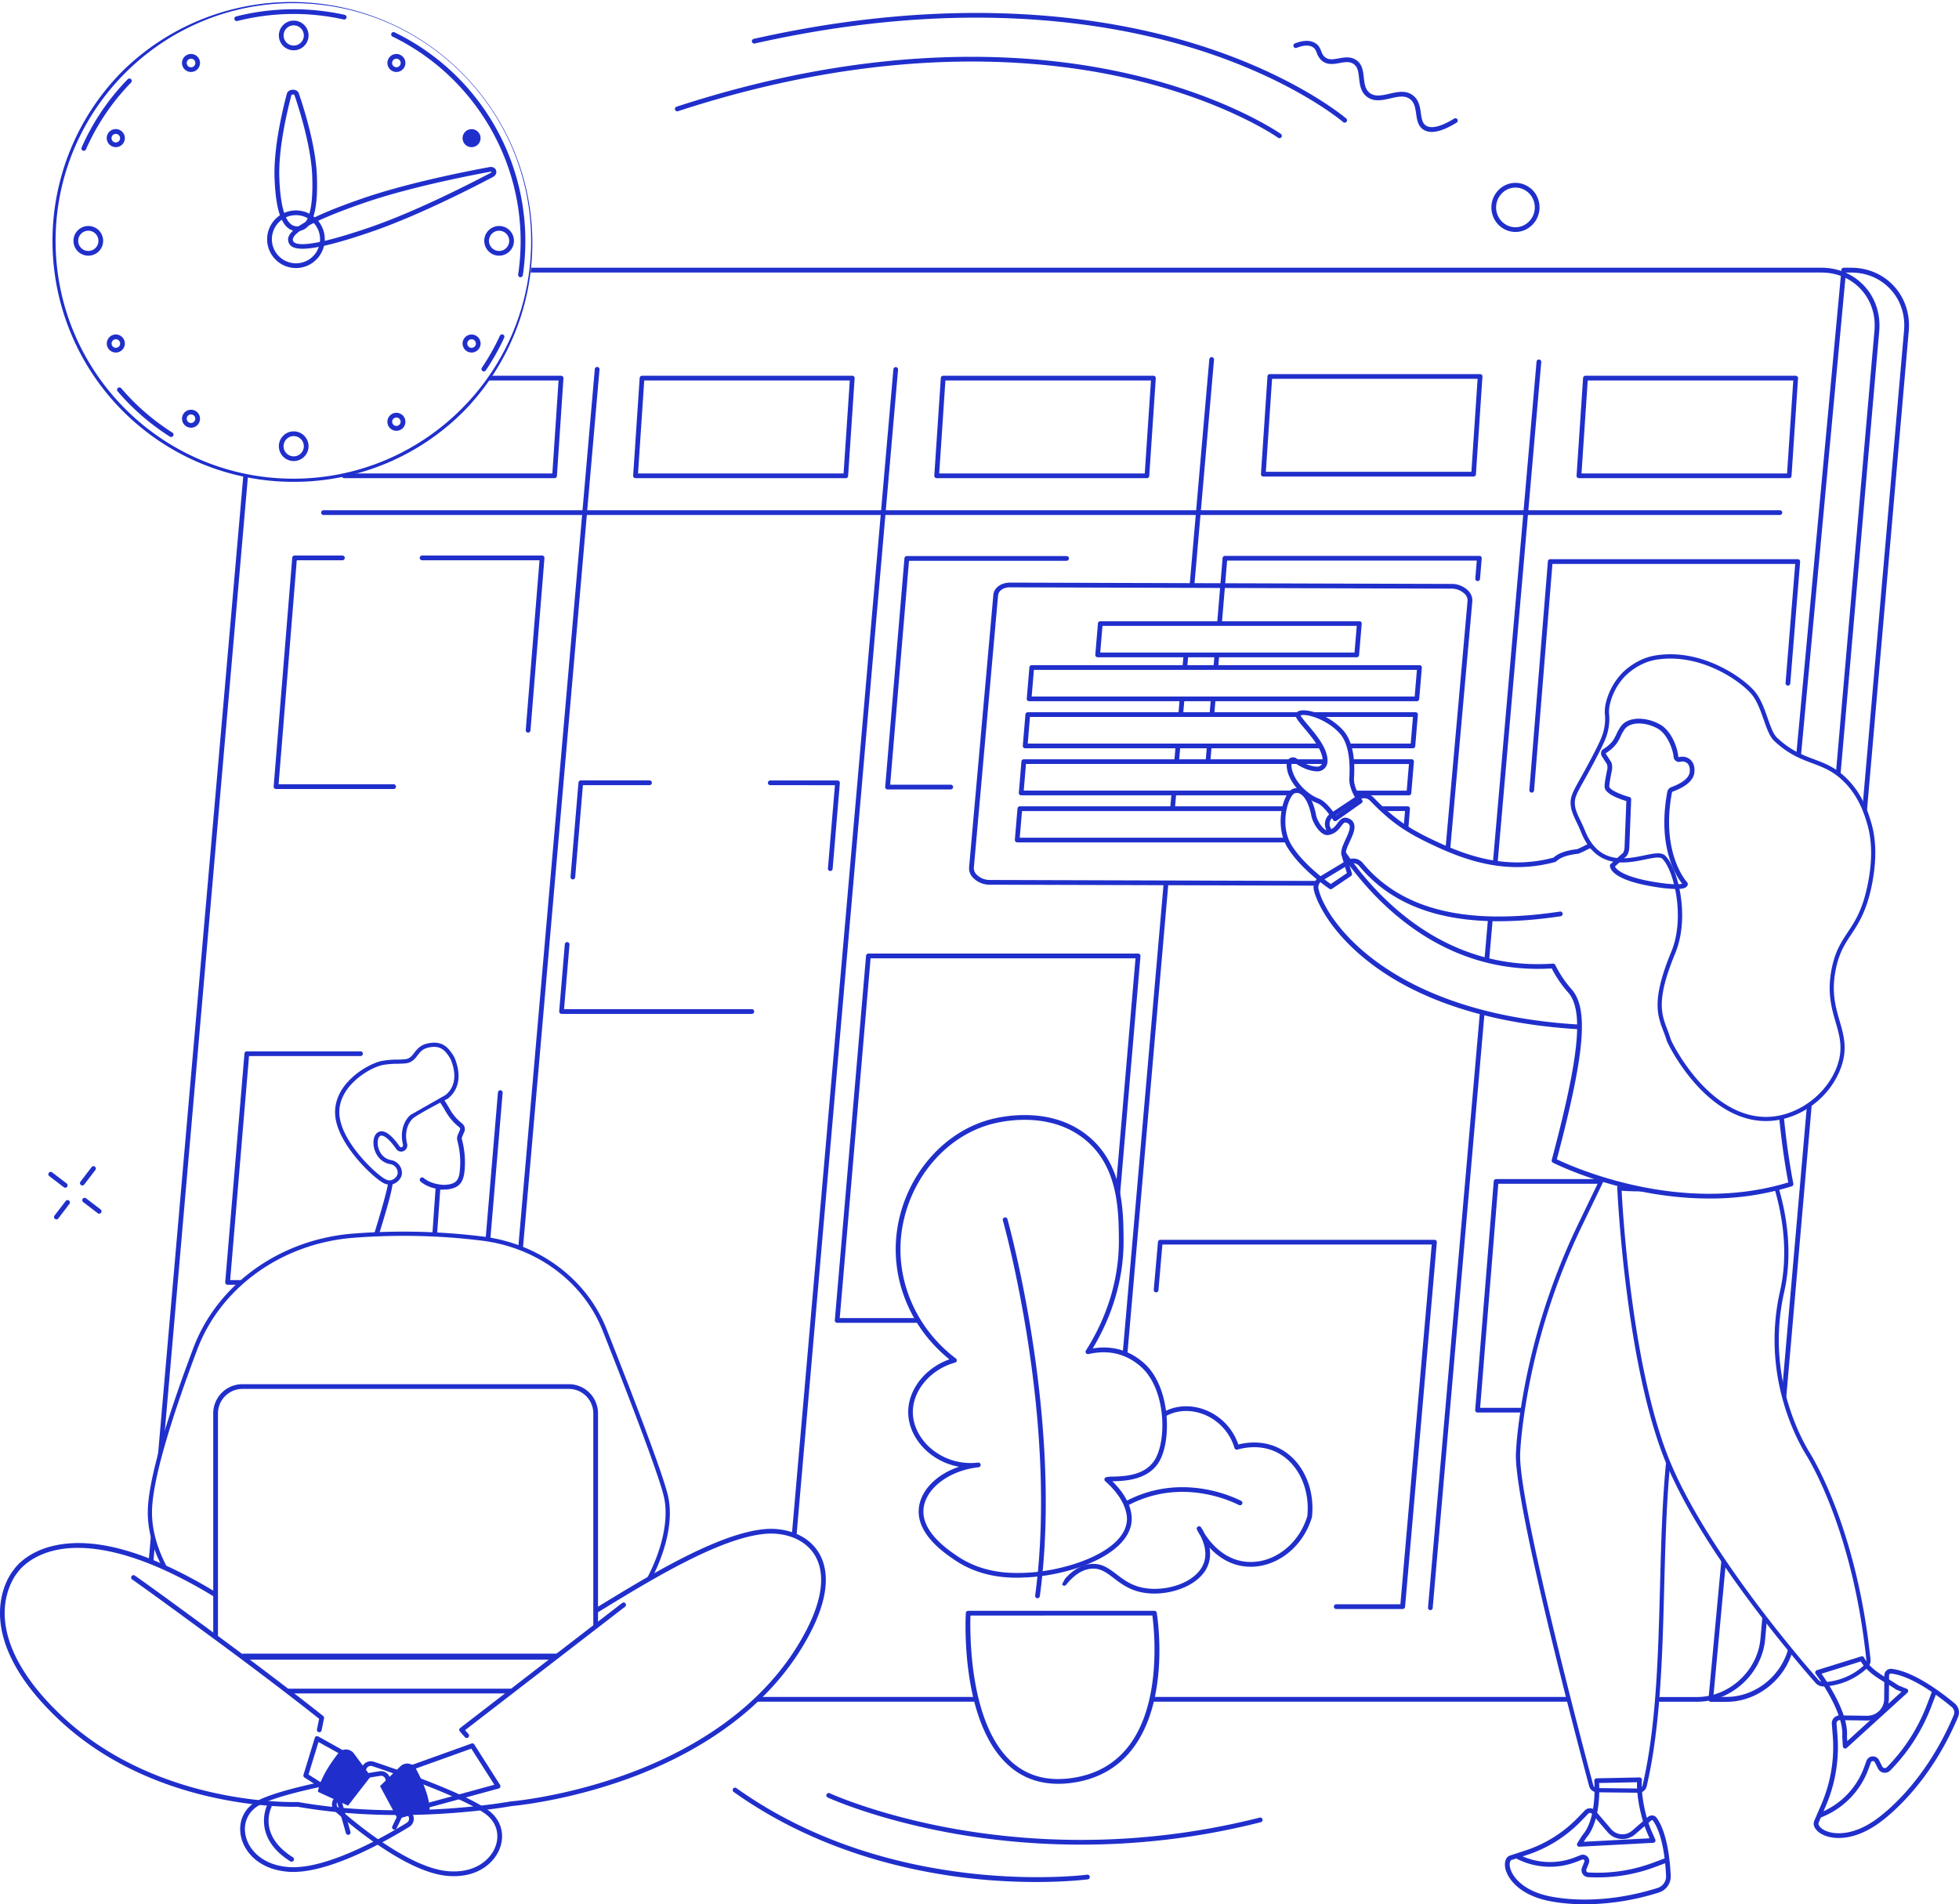 <svg xmlns="http://www.w3.org/2000/svg" viewBox="0 0 1858.45 1806.67"><defs><style>.cls-1{fill:#202fcb;}</style></defs><g id="Layer_2" data-name="Layer 2"><g id="Layer_1-2" data-name="Layer 1"><path class="cls-1" d="M1025.52,1750.08a691.62,691.62,0,0,1-121.82-10.73c-72.82-13.08-117.92-33.7-118.36-33.91a2.24,2.24,0,1,1,1.88-4.06c.44.2,45.13,20.62,117.43,33.59A690.91,690.91,0,0,0,1195,1724.45a2.24,2.24,0,0,1,1.11,4.35A690.61,690.61,0,0,1,1025.52,1750.08Z"></path><path class="cls-1" d="M982.84,1785.54a566.61,566.61,0,0,1-62.1-3.44c-59.33-6.59-146.48-26.17-224.72-82a2.24,2.24,0,1,1,2.6-3.65c148.21,105.79,330.87,82.39,332.7,82.14a2.24,2.24,0,0,1,.61,4.44C1031.63,1783.06,1012.88,1785.54,982.84,1785.54Z"></path><path class="cls-1" d="M1213.79,131.1a2.26,2.26,0,0,1-1.3-.42c-.5-.36-51.93-36.41-147.38-57.41C977,53.9,832.28,43.76,643.22,105.49a2.24,2.24,0,0,1-1.39-4.26C832,39.14,977.64,49.4,1066.34,69c96.25,21.21,148.24,57.7,148.75,58.07a2.24,2.24,0,0,1-1.3,4.07Z"></path><path class="cls-1" d="M1275.65,116.35a2.2,2.2,0,0,1-1.46-.55c-.46-.39-47-40.06-138.6-68.9C1051,20.27,909.48-2.32,715.89,41.29a2.25,2.25,0,0,1-1-4.38c194.73-43.86,337.13-21,422.3,5.8,92.44,29.14,139.46,69.3,139.92,69.7a2.24,2.24,0,0,1-1.47,3.94Z"></path><path class="cls-1" d="M1358.33,125.17a14.46,14.46,0,0,1-7.87-2.12c-5.34-3.37-6.2-9.33-7-15.09-.78-5.43-1.52-10.56-5.69-13.83-5-3.92-11.64-2.4-18.66-.8-7.71,1.75-15.69,3.57-22.39-1.55-5.93-4.54-6.71-11.53-7.4-17.7-.66-5.91-1.23-11-5.68-13.67-3.8-2.26-8.2-1.46-12.86-.6-5.45,1-11.63,2.13-16.86-2.34a16.69,16.69,0,0,1-4.7-7.28c-.91-2.29-1.62-4.1-3.82-5.46-3.52-2.19-8.73-1.95-15.48.71a2.25,2.25,0,0,1-1.64-4.18c8.14-3.2,14.7-3.31,19.49-.34,3.45,2.14,4.6,5,5.62,7.61.83,2.11,1.55,3.92,3.44,5.54,3.6,3.07,8,2.26,13.15,1.33s10.72-2,16,1.16c6.36,3.8,7.11,10.52,7.83,17,.65,5.79,1.26,11.26,5.67,14.63,5,3.85,11.66,2.34,18.67.75,7.74-1.77,15.74-3.59,22.42,1.64,5.6,4.39,6.54,10.94,7.36,16.73.75,5.18,1.39,9.66,5,11.92,5.06,3.19,14.26.87,26.59-6.71a2.24,2.24,0,0,1,2.35,3.82C1372.21,122.24,1364.45,125.17,1358.33,125.17Z"></path><path class="cls-1" d="M78.12,1124.71a2.21,2.21,0,0,1-1.36-.46,2.24,2.24,0,0,1-.42-3.14l10.56-13.82a2.24,2.24,0,0,1,3.56,2.73L79.9,1123.83A2.26,2.26,0,0,1,78.12,1124.71Z"></path><path class="cls-1" d="M53.51,1156.88a2.26,2.26,0,0,1-1.37-.46,2.23,2.23,0,0,1-.41-3.14l10.56-13.81a2.24,2.24,0,0,1,3.56,2.72L55.29,1156A2.24,2.24,0,0,1,53.51,1156.88Z"></path><path class="cls-1" d="M61.91,1126.86a2.25,2.25,0,0,1-1.36-.46l-13.81-10.56a2.24,2.24,0,1,1,2.73-3.56l13.81,10.56a2.24,2.24,0,0,1-1.37,4Z"></path><path class="cls-1" d="M94.08,1151.48a2.25,2.25,0,0,1-1.36-.46l-13.81-10.57a2.24,2.24,0,1,1,2.73-3.56l13.81,10.57a2.24,2.24,0,0,1,.42,3.14A2.28,2.28,0,0,1,94.08,1151.48Z"></path><path class="cls-1" d="M1437.68,220.06a22.35,22.35,0,0,1-8.14-1.54,22.87,22.87,0,0,1-12.77-12.39,23.49,23.49,0,0,1,11.69-30.65,22.28,22.28,0,0,1,17.35-.45,22.85,22.85,0,0,1,12.77,12.38,23.5,23.5,0,0,1-11.69,30.66A22.53,22.53,0,0,1,1437.68,220.06Zm-7.38-40.49a19,19,0,0,0-9.41,24.79,18.42,18.42,0,0,0,10.27,10,17.86,17.86,0,0,0,13.89-.36,19,19,0,0,0,9.41-24.79,18.38,18.38,0,0,0-10.28-10A17.83,17.83,0,0,0,1430.3,179.57Z"></path><path class="cls-1" d="M1704.19,714.94,1746.89,256a2.25,2.25,0,0,1,2.24-2H1756c16,0,30.45,6.22,40.79,17.5s15.36,26.43,14,42.47l-39.88,457.71-3.82-7.86,39.23-450.24c1.29-14.78-3.25-28.64-12.79-39s-22.8-16-37.49-16h-4.85l-42.71,459m-8.28,850.11c-8.16,26.79-33.8,46.91-62.31,46.91H1623a2.23,2.23,0,0,1-2.23-2.45l12.38-133.06M1756.77,882l5.08-6.62m-124.7,608.55-11.73,126h12.45c27.67,0,52.46-20.37,58.9-46.91"></path><path class="cls-1" d="M927.79,1614.45H715.89l2.59-4.49H926Zm165.28-.16,1.27-4.33h391.73l1.08,4.49H1093.1M503.93,254H1728c16,0,30.45,6.22,40.79,17.5s15.35,26.43,14,42.47L1746,735.37l-4.23-3,36.49-418.8c1.29-14.78-3.26-28.64-12.79-39s-22.8-16-37.49-16H503.41m1215.46,788.22-24.66,283-3.63-10,23.56-270.4m-38.05,488.41-1.5,17.16c-2.86,32.85-31.92,59.58-64.77,59.58h-37.43l.83-4.49h36.6c30.58,0,57.64-24.88,60.3-55.48l2-22.68M235.3,451.13l-80,918.54-5.86,15.58,81.43-934.57M141.16,1480l2.1-24.19,3.64,9.94-1.38,15.8Z"></path><path class="cls-1" d="M1688.52,488.59H306.9a2.24,2.24,0,0,1,0-4.48H1688.52a2.24,2.24,0,1,1,0,4.48Z"></path><path class="cls-1" d="M751.23,1455.65,847.54,350.28a2.22,2.22,0,0,1,2.43-2,2.24,2.24,0,0,1,2,2.42L755.57,1457.43"></path><path class="cls-1" d="M1128.5,556l18.74-215.12a2.24,2.24,0,0,1,4.47.39l-18.74,215"></path><polygon class="cls-1" points="1126.38 631.99 1127.19 622.61 1122.71 622.48 1121.86 632.14 1126.38 631.99"></polygon><polyline class="cls-1" points="1119.75 708.06 1118.43 723.2 1114 722.4 1115.27 707.78"></polyline><polyline class="cls-1" points="1117.97 676.79 1119.11 663.71 1123.59 663.92 1122.46 676.88"></polyline><polyline class="cls-1" points="1110.01 768.15 1110.17 766.37 1111.48 751.36 1115.78 753.63 1114.6 767.18 1114.49 768.43"></polyline><polyline class="cls-1" points="1069.44 1285.47 1108.41 838.13 1108.55 836.54 1104.05 836.61 1103.88 838.54 1065.08 1283.83"></polyline><path class="cls-1" d="M491.74,1182.68l72.53-832.4a2.24,2.24,0,1,1,4.46.38L496.12,1184"></path><path class="cls-1" d="M1408.24,962.27l-49.08,563.34a2.26,2.26,0,0,1-2.24,2h-.19a2.25,2.25,0,0,1-2-2.43l49.22-564.85"></path><path class="cls-1" d="M1416.22,819l41.46-475.79a2.24,2.24,0,1,1,4.46.39L1420.72,819"></path><polygon class="cls-1" points="1412.57 912.55 1416 873.23 1411.5 873.24 1408.17 911.45 1412.57 912.55"></polygon><path class="cls-1" d="M802.34,453.68H602.89a2.24,2.24,0,0,1-2.24-2.39l6.19-92.7a2.25,2.25,0,0,1,2.24-2.09H808.53a2.24,2.24,0,0,1,2.24,2.39l-6.2,92.7A2.23,2.23,0,0,1,802.34,453.68ZM605.28,449.2h195l5.9-88.22h-195Z"></path><path class="cls-1" d="M1088,453.68H888.57a2.24,2.24,0,0,1-2.23-2.39l6.19-92.7a2.25,2.25,0,0,1,2.24-2.09h199.45a2.24,2.24,0,0,1,2.24,2.39l-6.2,92.7A2.23,2.23,0,0,1,1088,453.68ZM891,449.2h195l5.89-88.22h-195Z"></path><path class="cls-1" d="M329,448.75l0,.45h195l5.9-88.22h-67.5l3.52-4.48h66.37a2.24,2.24,0,0,1,2.24,2.39l-6.2,92.7a2.23,2.23,0,0,1-2.23,2.09H326.59a2.24,2.24,0,0,1-2.24-2.39"></path><path class="cls-1" d="M1697.33,453.68H1497.88a2.24,2.24,0,0,1-2.24-2.39l6.19-92.7a2.24,2.24,0,0,1,2.24-2.09h199.45a2.24,2.24,0,0,1,2.24,2.39l-6.19,92.7A2.25,2.25,0,0,1,1697.33,453.68Zm-197-4.48h195l5.9-88.22h-195Z"></path><path class="cls-1" d="M1397.93,452.12H1198.47a2.26,2.26,0,0,1-2.23-2.4l6.19-92.69a2.24,2.24,0,0,1,2.24-2.09h199.45a2.23,2.23,0,0,1,1.64.71,2.26,2.26,0,0,1,.6,1.68l-6.2,92.69A2.23,2.23,0,0,1,1397.93,452.12Zm-197.06-4.49h195l5.9-88.21h-195Z"></path><path class="cls-1" d="M974.83,1255l-1-4.48m84.93-125.76,18.48-215.57H825.9l-29.26,341.33h73.22l2.62,4.48H794.2a2.23,2.23,0,0,1-1.65-.72,2.19,2.19,0,0,1-.58-1.71l29.64-345.81a2.24,2.24,0,0,1,2.23-2.05h255.87a2.24,2.24,0,0,1,2.23,2.43l-19.69,229.72"></path><path class="cls-1" d="M1453.09,752h-.19a2.24,2.24,0,0,1-2.05-2.42l17.6-217a2.23,2.23,0,0,1,2.23-2.06h234.83a2.24,2.24,0,0,1,2.23,2.42l-9.36,115.46a2.24,2.24,0,0,1-4.47-.36l9.17-113H1472.75l-17.43,215A2.25,2.25,0,0,1,1453.09,752Z"></path><path class="cls-1" d="M1516.48,1123.1h-95.09l-17.24,212.55h40.43l-.41,4.48h-42.45a2.23,2.23,0,0,1-1.65-.72,2.27,2.27,0,0,1-.59-1.7l17.6-217a2.25,2.25,0,0,1,2.24-2.06h98.82"></path><polyline class="cls-1" points="1151.17 633.3 1152.16 621.41 1156.66 621.44 1155.69 633.03"></polyline><polyline class="cls-1" points="1148.73 662.6 1148.57 664.46 1147.55 676.74 1152.05 676.68 1153.05 664.66 1153.23 662.51"></polyline><polyline class="cls-1" points="1145.01 707.2 1143.76 722.19 1148.26 722.12 1149.47 707.71"></polyline><path class="cls-1" d="M1154.64,591.64l5.19-62.25a2.24,2.24,0,0,1,2.24-2h241.36a2.23,2.23,0,0,1,2.24,2.43l-1.62,19.43a2.24,2.24,0,0,1-4.47-.38l1.42-17H1164.13l-5,60"></path><path class="cls-1" d="M460.68,1175.61l11.7-139.09a2.24,2.24,0,1,1,4.46.38l-11.72,139.38"></path><path class="cls-1" d="M226.89,1218.93h-11a2.23,2.23,0,0,1-2.23-2.42l18.26-217a2.24,2.24,0,0,1,2.23-2.06h108a2.25,2.25,0,0,1,0,4.49H236.24l-17.88,212.54H231"></path><path class="cls-1" d="M1330.62,1526.55h-63.11a2.25,2.25,0,0,1,0-4.49h61l29.74-341.32H1102.73L1099,1224a2.24,2.24,0,1,1-4.46-.39l4-45.35a2.24,2.24,0,0,1,2.23-2h260.07a2.24,2.24,0,0,1,1.65.73,2.19,2.19,0,0,1,.58,1.71l-30.13,345.81A2.24,2.24,0,0,1,1330.62,1526.55Z"></path><path class="cls-1" d="M501,695.06h-.18a2.24,2.24,0,0,1-2.06-2.42l13.07-161.09H400.44a2.24,2.24,0,0,1,0-4.48H514.28a2.25,2.25,0,0,1,1.65.72,2.22,2.22,0,0,1,.58,1.7L503.25,693A2.23,2.23,0,0,1,501,695.06Z"></path><path class="cls-1" d="M373.42,748.57H261.86a2.23,2.23,0,0,1-1.65-.72,2.28,2.28,0,0,1-.59-1.71l17.61-217a2.23,2.23,0,0,1,2.23-2.06h45.4a2.24,2.24,0,0,1,0,4.48H281.53L264.29,744.09H373.42a2.24,2.24,0,0,1,0,4.48Z"></path><path class="cls-1" d="M901.94,749H842a2.23,2.23,0,0,1-2.23-2.43l18.26-217a2.23,2.23,0,0,1,2.23-2h151.56a2.24,2.24,0,1,1,0,4.48H862.35L844.47,744.47h57.47a2.24,2.24,0,0,1,0,4.48Z"></path><path class="cls-1" d="M543.45,834.35h-.19a2.24,2.24,0,0,1-2-2.42l7.52-89.46a2.24,2.24,0,0,1,2.24-2.05H616.2a2.24,2.24,0,0,1,0,4.48H553l-7.35,87.41A2.25,2.25,0,0,1,543.45,834.35Z"></path><path class="cls-1" d="M713.37,961.92H532.71a2.24,2.24,0,0,1-2.23-2.43l5.35-63.63a2.22,2.22,0,0,1,2.42-2.05,2.25,2.25,0,0,1,2,2.43l-5.15,61.19H713.37a2.25,2.25,0,0,1,0,4.49Z"></path><path class="cls-1" d="M787.67,826.36h-.19a2.24,2.24,0,0,1-2.05-2.42l6.65-79H730.73a2.24,2.24,0,1,1,0-4.48h63.79a2.23,2.23,0,0,1,2.23,2.43l-6.85,81.47A2.25,2.25,0,0,1,787.67,826.36Z"></path><path class="cls-1" d="M278.31,457.15A228.57,228.57,0,0,1,116.69,67,228.57,228.57,0,0,1,439.94,390.2,227.08,227.08,0,0,1,278.31,457.15ZM278.31,3C153.93,3,52.74,104.19,52.74,228.57S153.93,454.15,278.31,454.15,503.88,353,503.88,228.57,402.69,3,278.31,3Z"></path><path class="cls-1" d="M459,352.35a2.23,2.23,0,0,1-1.25-.38,2.26,2.26,0,0,1-.6-3.12,215.32,215.32,0,0,0,17.09-30.33,2.24,2.24,0,1,1,4.07,1.88,219.18,219.18,0,0,1-17.45,31A2.24,2.24,0,0,1,459,352.35Z"></path><path class="cls-1" d="M493.79,263l-.33,0a2.25,2.25,0,0,1-1.89-2.55,218.7,218.7,0,0,0,2.34-31.89c0-82-47.68-158-121.47-193.82a2.24,2.24,0,1,1,2-4A220.06,220.06,0,0,1,496,261,2.24,2.24,0,0,1,493.79,263Z"></path><path class="cls-1" d="M224.58,20a2.24,2.24,0,0,1-.55-4.41,222.59,222.59,0,0,1,103-1.49,2.24,2.24,0,0,1-1,4.37,218.12,218.12,0,0,0-100.92,1.46A2.15,2.15,0,0,1,224.58,20Z"></path><path class="cls-1" d="M79.5,143.08a2.38,2.38,0,0,1-.9-.19,2.25,2.25,0,0,1-1.15-3,219.59,219.59,0,0,1,43.7-64.71,2.24,2.24,0,1,1,3.21,3.13,215,215,0,0,0-42.81,63.39A2.24,2.24,0,0,1,79.5,143.08Z"></path><path class="cls-1" d="M162.38,414.61a2.22,2.22,0,0,1-1.2-.35,220.48,220.48,0,0,1-49.59-43,2.24,2.24,0,1,1,3.4-2.92,216.37,216.37,0,0,0,48.59,42.11,2.24,2.24,0,0,1-1.2,4.13Z"></path><path class="cls-1" d="M278.64,47.72a14.08,14.08,0,1,1,14.07-14.08A14.09,14.09,0,0,1,278.64,47.72Zm0-23.67a9.59,9.59,0,1,0,9.59,9.59A9.61,9.61,0,0,0,278.64,24.05Z"></path><path class="cls-1" d="M278.64,437.42a14.08,14.08,0,1,1,14.07-14.08A14.09,14.09,0,0,1,278.64,437.42Zm0-23.67a9.6,9.6,0,1,0,9.59,9.59A9.61,9.61,0,0,0,278.64,413.75Z"></path><path class="cls-1" d="M83.78,242.57a14.08,14.08,0,1,1,14.08-14.08A14.09,14.09,0,0,1,83.78,242.57Zm0-23.67a9.6,9.6,0,1,0,9.6,9.59A9.6,9.6,0,0,0,83.78,218.9Z"></path><path class="cls-1" d="M473.49,242.57a14.08,14.08,0,1,1,14.08-14.08A14.1,14.1,0,0,1,473.49,242.57Zm0-23.67a9.6,9.6,0,1,0,9.59,9.59A9.61,9.61,0,0,0,473.49,218.9Z"></path><path class="cls-1" d="M181.23,68.28a8.53,8.53,0,0,1-4.29-15.93,8.56,8.56,0,0,1,11.67,3.12h0a8.54,8.54,0,0,1-7.38,12.81Zm0-12.59a4.08,4.08,0,1,0,1.06.14A3.81,3.81,0,0,0,181.2,55.69Z"></path><path class="cls-1" d="M109.9,334.46a8.56,8.56,0,1,1,4.26-1.15A8.45,8.45,0,0,1,109.9,334.46Zm0-12.6a4.06,4.06,0,0,0-3.5,6.09,4.06,4.06,0,0,0,5.54,1.48,4,4,0,0,0,1.48-5.54A4.05,4.05,0,0,0,109.88,321.86Z"></path><path class="cls-1" d="M447.4,139.61a9,9,0,0,1-2.23-.29,8.54,8.54,0,0,1-2.06-15.65,8.54,8.54,0,1,1,4.29,15.94Zm-3.17-14h0Z"></path><path class="cls-1" d="M109.87,139.6a8.43,8.43,0,0,1-4.25-1.14,8.54,8.54,0,1,1,8.54-14.79,8.55,8.55,0,0,1,3.13,11.67A8.56,8.56,0,0,1,109.87,139.6Zm0-12.59a4.05,4.05,0,0,0-3.93,5.11,4.05,4.05,0,0,0,7.43,1,4,4,0,0,0,.41-3.07,4,4,0,0,0-1.89-2.47h0A4,4,0,0,0,109.9,127Z"></path><path class="cls-1" d="M447.37,334.46a8.54,8.54,0,1,1,2.22-.29A8.41,8.41,0,0,1,447.37,334.46Zm0-12.6a4.29,4.29,0,0,0-1.06.14,4.07,4.07,0,0,0-2.87,5,4.07,4.07,0,0,0,5,2.87,4.05,4.05,0,0,0,1-7.43A3.94,3.94,0,0,0,447.39,321.86Z"></path><path class="cls-1" d="M181.2,405.78A8.54,8.54,0,0,1,173.81,393h0a8.54,8.54,0,1,1,7.39,12.81Zm-3.5-10.57a4.06,4.06,0,1,0,7.43,1,4,4,0,0,0-1.89-2.46A4.06,4.06,0,0,0,177.7,395.21Z"></path><path class="cls-1" d="M376.05,68.28A8.53,8.53,0,1,1,383.46,64,8.56,8.56,0,0,1,376.05,68.28Zm0-12.59a3.86,3.86,0,0,0-1.06.14,4.06,4.06,0,1,0,1.06-.14Zm-5.46.91h0Z"></path><path class="cls-1" d="M376.05,408.72a8.54,8.54,0,1,1,7.41-4.27A8.54,8.54,0,0,1,376.05,408.72Zm0-12.6a4.29,4.29,0,0,0-1.06.14,4,4,0,1,0,1.06-.14Zm-5.46.91h0Z"></path><path class="cls-1" d="M287,236c-9.15,0-12.12-2.88-13.25-6.15-2.49-7.18,3.16-18.38,69.52-41.37,40.59-14.07,93.22-24.8,121-29.94,3.43-.63,5.67,1.09,6.36,3.09s0,4.73-3.09,6.36c-25,13.14-73,37.27-113.56,51.34C317.76,231.89,297.92,236,287,236Zm178.63-73.11a3.25,3.25,0,0,0-.57.06c-27.63,5.12-80,15.79-120.32,29.76-61.46,21.3-68.21,31.5-66.76,35.67s13.06,8,74.52-13.28c40.32-14,88.06-38,112.93-51.08.77-.4,1-.83.95-.93A1.05,1.05,0,0,0,465.59,162.91Z"></path><path class="cls-1" d="M281.78,219.26c-6.18,0-11.06-3.69-14.52-11-3.94-8.27-6.16-21.2-6.8-39.53-.95-27.5,6.9-61.82,11.67-79.82.58-2.19,2.76-3.66,5.55-3.76s5.06,1.22,5.79,3.36c6,17.64,16.23,51.33,17.18,78.82.64,18.33-.68,31.38-4,39.91-3,7.72-7.84,11.74-14.28,12ZM278,89.67h-.12a2.09,2.09,0,0,0-1.38.45c-4.69,17.74-12.44,51.57-11.51,78.49.61,17.46,2.75,30.16,6.37,37.76,2.76,5.81,6.32,8.54,10.87,8.4s7.91-3.15,10.27-9.13c3.08-7.84,4.33-20.66,3.72-38.11-.93-26.92-11-60.13-16.94-77.53A2.06,2.06,0,0,0,278,89.67Z"></path><path class="cls-1" d="M280.78,254.31A27.34,27.34,0,1,1,308.11,227,27.37,27.37,0,0,1,280.78,254.31Zm0-50.19A22.85,22.85,0,1,0,303.63,227,22.88,22.88,0,0,0,280.78,204.12Z"></path><path class="cls-1" d="M203.23,1514.91l-2.42-1.44a442.51,442.51,0,0,0-41.19-22.16l-2.86-1.32c-49.2-22.45-82-23.65-102.2-19.66-27.52,5.46-37.86,21.56-38,21.72a3.06,3.06,0,0,1-.21.29c-.12.13-11.61,13.7-11.9,37.24-.27,21.86,9.32,57.07,56.57,100.62,91.19,84,219.94,79.51,221.22,79.45h.1l.39,0c101,17.9,200.77-.39,201.77-.58l.23,0c.51,0,52-4.44,112.07-26.65C652.1,1662,726.14,1621.82,765,1546.6c19.94-38.6,14.92-60.65,7.19-72.34-10.44-15.79-30.14-20.22-45.13-19.13-43.29,3.21-109.58,43.79-158,73.42l-3.35,2.06,1-5.88c48.8-29.87,115.63-70.78,160-74.07,16.24-1.2,37.69,3.72,49.2,21.13,8.39,12.69,14,36.33-6.95,76.87-39.54,76.53-114.65,117.29-170.7,138-59.2,21.89-110.22,26.62-113,26.87-2.63.48-47.56,8.48-106.95,8.48-29.58,0-62.74-2-96.08-7.87-6.57.2-133.57,2.89-224.2-80.65C9.38,1588.66-.37,1552,0,1529.18c.4-24,11.52-38,12.87-39.64,1.22-1.87,12.27-17.79,40.35-23.51,27.45-5.6,61,.25,100,17.37l2.12.94a442.79,442.79,0,0,1,47.79,25.29"></path><path class="cls-1" d="M317.29,1704.21a2.3,2.3,0,0,1-1.21-.35l-27.25-17.45a2.22,2.22,0,0,1-.93-2.54l10.76-35.13a2.23,2.23,0,0,1,1.31-1.42,2.25,2.25,0,0,1,1.93.12l32.92,18.42a2.24,2.24,0,0,1,.93,2.93l-16.44,34.15a2.26,2.26,0,0,1-1.41,1.19A2.09,2.09,0,0,1,317.29,1704.21Zm-24.61-20.66,23.69,15.17,14.43-30-28.66-16Z"></path><path class="cls-1" d="M320.81,1663.46a9.36,9.36,0,0,1,14.94.16l16,21.68-21.59,27.8L301.56,1700C303.52,1687.62,313.52,1672.86,320.81,1663.46Z"></path><path class="cls-1" d="M430.58,1780c-2.18,0-4.44-.1-6.78-.33-36.68-3.53-86.22-43.8-105.81-61a9,9,0,0,1,.09-13.62l-3.49-5A11.89,11.89,0,0,1,315.9,1685h0l8.72-8.83a11.88,11.88,0,0,1,14.64-1.81l4.06,2.47.28-.62a9,9,0,0,1,11-4.76C374.47,1678,441,1701,463.4,1717.56c11.82,8.76,15.91,22.67,10.67,36.3C469.26,1766.4,455.1,1780,430.58,1780Zm-111.5-91.92a7.41,7.41,0,0,0-.81,9.44l4.83,6.94a2.29,2.29,0,0,1,.32,1.87,2.24,2.24,0,0,1-1.22,1.45,4.51,4.51,0,0,0-1.26,7.57c19.27,16.86,67.91,56.45,103.29,59.86,26.2,2.53,41-10.81,45.66-23,4.48-11.67,1-23.58-9.15-31.09-21.86-16.18-87.85-38.92-107.55-45.5a4.5,4.5,0,0,0-5.52,2.4l-1.34,2.88a2.23,2.23,0,0,1-3.19,1l-6.21-3.76a7.39,7.39,0,0,0-9.12,1.12Z"></path><path class="cls-1" d="M374.25,1735.91a2.21,2.21,0,0,1-1-.22,2.24,2.24,0,0,1-1.06-3L387,1701.62a2.24,2.24,0,0,1,4.05,1.92l-14.78,31.09A2.24,2.24,0,0,1,374.25,1735.91Z"></path><path class="cls-1" d="M442.75,1648.9a2.2,2.2,0,0,1-1.68-.76l-4.83-5.48a2.24,2.24,0,0,1,.31-3.25l153.69-118.6a2.24,2.24,0,1,1,2.74,3.55l-151.8,117.13,3.25,3.69a2.23,2.23,0,0,1-.2,3.16A2.19,2.19,0,0,1,442.75,1648.9Z"></path><path class="cls-1" d="M391.73,1718.9a2.24,2.24,0,0,1-2.15-1.61L379,1680.89a2.23,2.23,0,0,1,1.4-2.73l66.9-24a2.24,2.24,0,0,1,2.65.9l24.45,38.39a2.25,2.25,0,0,1-1.3,3.37l-80.77,22A2,2,0,0,1,391.73,1718.9Zm-7.85-37.24,9.39,32.26L469,1693.27,447.12,1659Z"></path><path class="cls-1" d="M394.61,1678.1a9.37,9.37,0,0,0-14.77-2.31l-19.33,18.75,16.71,31,30.36-8.26C407.68,1704.78,400.24,1688.57,394.61,1678.1Z"></path><path class="cls-1" d="M278.21,1776c-1.48,0-2.92,0-4.33-.15-28.78-2-42.41-19.44-45.33-33.77s3.4-27.36,16.5-34c24.8-12.67,94.22-24.34,114.91-27.61a9,9,0,0,1,10.07,6.51l.18.65,4.41-1.76a11.85,11.85,0,0,1,14.13,4.2l7.16,10.15a11.9,11.9,0,0,1-1.21,15.16l-4.27,4.38a9,9,0,0,1-2.15,13.45C367,1746.27,314.86,1776,278.21,1776Zm83.16-91.21a4.25,4.25,0,0,0-.71.06c-20.52,3.25-89.36,14.81-113.57,27.17-11.23,5.74-16.65,16.91-14.15,29.16,2.61,12.79,15,28.38,41.25,30.2,1.34.09,2.71.14,4.1.14,35.43,0,86.67-29.23,107.64-42.18a4.52,4.52,0,0,0,.08-7.62,2.27,2.27,0,0,1-1-1.64,2.23,2.23,0,0,1,.6-1.83l5.9-6a7.41,7.41,0,0,0,.75-9.45l-7.15-10.15a7.4,7.4,0,0,0-8.81-2.61l-6.74,2.69a2.25,2.25,0,0,1-3-1.49l-.84-3.07A4.51,4.51,0,0,0,361.37,1684.74Z"></path><path class="cls-1" d="M330.33,1740.79a2.25,2.25,0,0,1-2.16-1.63l-9.46-33.09a2.24,2.24,0,1,1,4.31-1.24l9.46,33.1a2.24,2.24,0,0,1-1.54,2.77A2.15,2.15,0,0,1,330.33,1740.79Z"></path><path class="cls-1" d="M276.64,1766.28a2.24,2.24,0,0,1-1.19-.34c-36.82-23.06-22.2-52.93-22-53.23a2.24,2.24,0,0,1,4,2c-.54,1.08-12.82,26.58,20.43,47.4a2.24,2.24,0,0,1-1.19,4.14Z"></path><path class="cls-1" d="M302.89,1643.42a2.28,2.28,0,0,1-.45,0,2.24,2.24,0,0,1-1.75-2.65l2.05-10.08c-6.53-5.2-42.63-33.79-100.05-76-63.31-46.56-77.17-56.08-77.3-56.17a2.24,2.24,0,1,1,2.53-3.7c.13.09,14,9.61,77.42,56.26s100.9,76.69,101.27,77a2.26,2.26,0,0,1,.79,2.2l-2.32,11.43A2.24,2.24,0,0,1,302.89,1643.42Z"></path><path class="cls-1" d="M152.81,1484.55c-8.62-17.53-12.84-34.56-12.59-51,.51-34.47,23.77-103.13,43.2-154.65,22.79-60.48,82.23-103.08,151.42-108.52a612.09,612.09,0,0,1,123.39,2.79c53.55,6.81,98.46,40.45,117.2,87.79,24,60.65,53.65,137.42,58.39,158.67s-.89,49.25-15.23,77.29l-5.5,1.81c15.12-28.24,21.52-57.23,16.83-78.23s-34.24-97.55-58.2-158.07c-18.21-46-61.89-78.66-114-85.29a596.66,596.66,0,0,0-74.84-4.63c-16,0-32,.61-47.73,1.85-67.66,5.33-125.75,46.92-148,105.95-19.31,51.22-42.44,119.41-42.94,153.3-.25,16.9,4.46,34.56,14.05,52.82Z"></path><path class="cls-1" d="M525,1573.36H230v-4.48H532.48m-330.19-16.3V1340.93A27.72,27.72,0,0,1,230,1313.24H539.64a27.72,27.72,0,0,1,27.68,27.69V1541.3l-4.48,4.38V1340.93a23.22,23.22,0,0,0-23.2-23.2H230a23.22,23.22,0,0,0-23.2,23.2v211.65"></path><path class="cls-1" d="M482.62,1606.63H275.72l-4.34-4.48h216Zm41.17-32H234.55l-6-4.48H529.72"></path><path class="cls-1" d="M420.47,1042.28c1.68,2.29,3.46,5.27,5.41,8.61l1.17,2A46,46,0,0,0,437.29,1065l1.21,1a6.83,6.83,0,0,1,2.26,7c0,.1-.06.2-.1.3l-2.26,5.28a4,4,0,0,0-.16,2.6,83.05,83.05,0,0,1,2.4,30.23c-1.3,12.42-6.94,17.1-20.81,17.26-.3,0-1.07,0-2.21.12l-3.05,43.25-4.46-.41,3.18-45.1a2.24,2.24,0,0,1,2.08-2.08c2.33-.16,3.94-.26,4.41-.26,12.86-.15,15.46-4.21,16.4-13.25a78.47,78.47,0,0,0-2.28-28.62,8.55,8.55,0,0,1,.38-5.5l2.18-5.11a2.35,2.35,0,0,0-.81-2.29l-1.2-1a50.51,50.51,0,0,1-11.25-13.26l-1.19-2a97.84,97.84,0,0,0-5.49-8.68Zm-47.91,78.2c.26,3.25-1.4,13.55-13.2,51.08l-4.58-.39c7-22.45,13.6-45.83,13.46-49.83"></path><path class="cls-1" d="M369.57,1122.44a12.64,12.64,0,0,1-6.72-2.34c-10.81-6.9-39.48-34.77-43.07-59.65-2.4-16.56,6.72-29,14.78-36.57,9.38-8.77,20.9-14.33,27.63-15.78h0a80.93,80.93,0,0,1,15-1.3c4.25-.09,7.92-.18,10.07-1,3.18-1.17,5-3.54,6.94-6,2.43-3.15,5.19-6.72,11.1-8.16,13.21-3.22,18.47,2.87,23.12,9.94a21.58,21.58,0,0,1,2.17,4.29c7.93,21.27-2,31.73-6.65,35.25-.35.19-28.17,14.58-32.88,18.64s-9.33,13.38-6.27,25.77a4.48,4.48,0,0,1-2,4.89,4.21,4.21,0,0,1-5.7-1.29c-3.22-4.66-11.28-15.26-16.71-12.94-2.67,1.14-4.05,5.28-3.42,10.3.78,6.32,5,14.21,14.13,15.65a10.84,10.84,0,0,1,8.71,11.31c-.33,3.45-3.58,7.69-8.44,8.81A8,8,0,0,1,369.57,1122.44Zm-7.17-113.36h0c-13.54,2.91-45.79,22.43-41.63,51.22,3.54,24.57,31.92,52.13,42.62,59,2.93,1.87,5.46,2.54,7.71,2,4.43-1,7.38-4.83,7.67-7.93a9.78,9.78,0,0,0-7.86-10.22c-9.73-1.53-14.15-9.85-15-16.52-.68-5.46.94-10,4-11.34,5.89-2.51,13.75,7.25,17.92,13.29a3.24,3.24,0,0,0,4.37,1,3.5,3.5,0,0,0,1.53-3.8c-3.17-12.83,1.56-22.43,6.59-26.76,4.8-4.14,31.85-18.14,33-18.74,4.39-3.33,13.93-13.41,6.24-34a20.39,20.39,0,0,0-2.07-4.09c-4.44-6.76-9.46-12.58-22.05-9.52-5.56,1.36-8.09,4.63-10.54,7.8-2,2.62-3.94,5.1-7.38,6.37-2.31.85-6.06.93-10.4,1A79.37,79.37,0,0,0,362.4,1009.08Z"></path><path class="cls-1" d="M369.57,1123.94a14.09,14.09,0,0,1-7.53-2.57c-11-7-40.09-35.35-43.75-60.71-2.48-17.2,6.92-30.09,15.24-37.88,9.59-9,21.41-14.65,28.34-16.15a82,82,0,0,1,15.24-1.33c3.95-.09,7.68-.17,9.59-.88,2.77-1,4.4-3.12,6.28-5.55,2.45-3.18,5.5-7.14,11.92-8.7,14.15-3.45,20,3.33,24.73,10.57a22.8,22.8,0,0,1,2.32,4.6c8.28,22.21-2.23,33.25-7.14,37l-.19.12-.38.2c-6.56,3.42-28.26,14.83-32.24,18.27-4.49,3.87-8.69,12.54-5.79,24.27a6,6,0,0,1-2.67,6.54,5.72,5.72,0,0,1-7.72-1.73c-6.07-8.81-11.91-13.68-14.88-12.41-2,.85-3.05,4.52-2.53,8.73.73,5.81,4.54,13,12.88,14.36a12.4,12.4,0,0,1,10,12.93c-.37,3.92-3.86,8.81-9.6,10.13A9,9,0,0,1,369.57,1123.94Zm53-85c4.21-3.24,12.91-12.73,5.63-32.25a18.78,18.78,0,0,0-1.91-3.8c-4.29-6.53-8.79-11.72-20.44-8.88-5.06,1.23-7.32,4.15-9.71,7.25-2.06,2.68-4.2,5.45-8.06,6.87-2.54.93-6.4,1-10.88,1.12a78.45,78.45,0,0,0-14.49,1.24h0c-13.14,2.84-44.48,21.73-40.46,49.55,3.48,24.08,31.41,51.18,41.94,57.9,2.59,1.65,4.73,2.24,6.57,1.82,3.72-.85,6.28-4.1,6.52-6.61a8.35,8.35,0,0,0-6.61-8.6c-10.54-1.65-15.33-10.63-16.22-17.81-.78-6.23,1.15-11.3,4.92-12.91,6.53-2.79,14.34,6,19.75,13.82a1.71,1.71,0,0,0,2.35.57,2,2,0,0,0,.85-2.15c-3.33-13.49,1.72-23.65,7.07-28.26"></path><path class="cls-1" d="M419.08,1128.47H419c-.48,0-11.82-.51-20-7.45a2.24,2.24,0,1,1,2.9-3.42c7,5.92,17.17,6.39,17.27,6.39a2.24,2.24,0,0,1-.08,4.48Z"></path><path class="cls-1" d="M1675.24,1063.59c-29.12,0-52.34-19-66.91-35.39-16.46-18.47-26.37-38.4-27.25-41.27-.94-3.07-2-5.94-3.09-8.71-5.8-15.27-11.29-29.7,7.51-75.24,13.53-32.8,2.41-77.5-8.53-88.29-2.19-2.15-9-.76-16.2.72-18.6,3.82-46.71,9.58-61-26.26-1.27-3.19-2.67-6.1-4-8.91-2.59-5.39-5-10.48-5.62-15.88-.87-8,1.79-12.8,8.91-25.51,3.33-6,7.47-13.34,12.83-23.76,6.78-13.18,9.08-18.47,10.27-25.85h0a44.46,44.46,0,0,0,.43-10.82,34.45,34.45,0,0,1,1.05-12.28A61.51,61.51,0,0,1,1539,638.43c3.16-3.2,14.74-13.85,31.46-16.57,42.53-6.92,81.55,19.64,93.78,33.58,6,6.89,9.57,17,12.68,25.84,2.74,7.85,5.33,15.25,9,18.71,13,12.11,24,16.27,34.8,20.3,10.45,3.91,20.33,7.61,30.94,18,15.67,15.35,21,33.7,23.62,42.52,4.87,16.66,5,36.49.48,58.94-5,24.86-12.78,36.56-19.61,46.89-5.9,8.92-11.47,17.34-14.63,33.17-4.26,21.37-.2,35.37,3.72,48.91s7.62,26.32,1.31,43.95c-10.13,28.31-38,49.22-67.7,50.83C1677.65,1063.56,1676.44,1063.59,1675.24,1063.59Zm-102.43-254c2.92,0,5.29.6,7,2.25,11.89,11.74,23.79,57.84,9.42,92.66-18.19,44.08-13.22,57.16-7.47,72.3,1.08,2.83,2.19,5.76,3.17,9,.81,2.62,10.64,22.08,26.42,39.78,14.59,16.37,38.1,35.55,67.34,34,27.71-1.51,54.69-21.77,64.15-48.19,5.87-16.41,2.51-28-1.39-41.48s-8.25-28.48-3.8-50.82c3.31-16.59,9.09-25.33,15.21-34.59,7-10.51,14.14-21.38,19-45.47,4.42-21.81,4.29-41-.4-57-2.48-8.5-7.65-26.18-22.58-40.79-10-9.79-19.5-13.34-29.55-17.11-11.11-4.16-22.59-8.47-36.12-21.12-4.41-4.13-7.16-12-10.07-20.31-3-8.54-6.37-18.22-11.91-24.52-11.75-13.4-49.25-38.91-90.13-32.27-15.92,2.59-27.15,13.31-29.25,15.43a57.56,57.56,0,0,0-14.36,25.93,30.53,30.53,0,0,0-.91,11,48.74,48.74,0,0,1-.48,11.69h0c-1.27,7.92-3.66,13.43-10.66,27-5.4,10.48-9.73,18.23-12.9,23.88-7,12.56-9.15,16.36-8.42,23.14.5,4.7,2.7,9.27,5.24,14.57,1.39,2.87,2.81,5.84,4.14,9.16,13,32.73,38.14,27.58,56.47,23.82C1564.9,810.48,1569.26,809.59,1572.81,809.59Z"></path><path class="cls-1" d="M1750.48,1658.9a2.27,2.27,0,0,1-2.24-2.11l-.56-9.3c0-.11,0-.22,0-.32,1.88-22.94-24.88-58.73-25.15-59.09a2.23,2.23,0,0,1,1.12-3.49l42.07-13.1a2.23,2.23,0,0,1,2.63,1.06c5.28,9.65,14,15,23.29,20.57,3.08,1.87,6.25,3.8,9.39,5.94l7.82,3.16a2.25,2.25,0,0,1,.66,3.74L1752,1658.31A2.21,2.21,0,0,1,1750.48,1658.9Zm1.69-11.53.27,4.48,51.43-46.81-4.73-1.92a2.13,2.13,0,0,1-.42-.23c-3.11-2.12-6.31-4.06-9.4-5.93-9.29-5.64-18.09-11-24-20.66L1728,1587.94C1734.24,1596.78,1753.79,1626.23,1752.17,1647.37Z"></path><path class="cls-1" d="M1744.37,1743.77a40.09,40.09,0,0,1-8.06-.78c-6.52-1.35-11.66-4.32-14.11-8.16l-.45-.71a7.21,7.21,0,0,1-.55-6.73l6.83-15.9a137.28,137.28,0,0,0,10.66-64.63l-.89-11.33a7.53,7.53,0,0,1,2-5.68,7.65,7.65,0,0,1,5.53-2.35l25.87.35a16.19,16.19,0,0,0,11.43-4.57,15.92,15.92,0,0,0,4.82-11.33l.21-22.57a6.12,6.12,0,0,1,2-4.52,6.32,6.32,0,0,1,4.86-1.53c21.62,2.42,49.1,23.77,59.92,32.84a11.06,11.06,0,0,1,3.08,12.85c-28,66.4-69.18,96.73-77.15,102.13C1765.46,1741.29,1753,1743.77,1744.37,1743.77Zm-2.1-108.59.89,11.33a141.68,141.68,0,0,1-11,66.75l-6.83,15.9a2.72,2.72,0,0,0,.21,2.55l.45.71c1.37,2.15,5,4.9,11.24,6.18,6.93,1.43,21.45,1.88,40.67-11.16,7.79-5.28,48-34.92,75.54-100.17a6.61,6.61,0,0,0-1.83-7.67c-10.5-8.8-37.13-29.53-57.54-31.81a1.78,1.78,0,0,0-1.38.43,1.62,1.62,0,0,0-.55,1.2l-.2,22.57a20.52,20.52,0,0,1-20.8,20.34l-25.87-.35a3,3,0,0,0-3,3.2Z"></path><path class="cls-1" d="M1726.15,1724.75a2.24,2.24,0,0,1-.89-4.3l3.57-1.55a73.37,73.37,0,0,0,39.46-41.79l2.38-6.5a6.51,6.51,0,0,1,11.9-.7l3.08,6.07a2.71,2.71,0,0,0,4.35.67,170.75,170.75,0,0,0,38.12-59.46l4.89-12.87a2.24,2.24,0,1,1,4.19,1.59l-4.89,12.87a175.17,175.17,0,0,1-39.11,61,7.2,7.2,0,0,1-11.54-1.79l-3.09-6.07a2,2,0,0,0-3.69.22l-2.39,6.49a77.77,77.77,0,0,1-41.88,44.36l-3.57,1.55A2.16,2.16,0,0,1,1726.15,1724.75Z"></path><path class="cls-1" d="M1498.27,1752.08a2.24,2.24,0,0,1-1.89-3.44l4.65-7.34a2.47,2.47,0,0,1,.21-.27c14.11-16.15,11.24-51.06,11.21-51.41a2.23,2.23,0,0,1,.57-1.69,2.2,2.2,0,0,1,1.62-.75l40.73-.84a2.34,2.34,0,0,1,1.68.7,2.24,2.24,0,0,1,.6,1.72c-1.07,13.14,3,34.57,9.28,48.8l3.39,7.66a2.25,2.25,0,0,1-.15,2.08,2.23,2.23,0,0,1-1.79,1.07l-70,3.71Zm6.46-8.23-2.24,3.53,62.41-3.32-2.07-4.69c-5.43-12.3-10.36-33.26-9.79-48.5l-36,.75C1517.51,1700.1,1517.89,1728.62,1504.73,1743.85Z"></path><path class="cls-1" d="M1503.46,1806.67c-20.65,0-34.42-3.1-38.6-4.18-21.46-5.56-30.43-16.52-33.87-22.56-3-5.19-4-10.43-2.86-14.37l.21-.72a6.6,6.6,0,0,1,4.32-4.47l14.59-4.77a121.36,121.36,0,0,0,49.19-30.7l7-7.23a6.78,6.78,0,0,1,5.13-2.08,6.91,6.91,0,0,1,5,2.4l14.92,17.43a14,14,0,0,0,19.75,1.49l15.16-13.1a5.75,5.75,0,0,1,4.44-1.38,5.58,5.58,0,0,1,3.89,2.34c10,14.14,12.58,40.34,13.23,54.7a16,16,0,0,1-11.07,16A235,235,0,0,1,1503.46,1806.67Zm3.22-85.88-7,7.24a125.84,125.84,0,0,1-51,31.83l-14.59,4.77a2.17,2.17,0,0,0-1.41,1.46l-.21.72c-.61,2.11-.29,6.09,2.45,10.9,3.09,5.42,11.24,15.29,31.1,20.44,7.73,2,49.19,11.07,106.59-7a11.48,11.48,0,0,0,7.94-11.49c-.63-13.87-3.07-39.11-12.41-52.31a1.11,1.11,0,0,0-.77-.48,1.27,1.27,0,0,0-1,.32l-15.16,13.1a18.45,18.45,0,0,1-26.09-2l-14.92-17.43a2.38,2.38,0,0,0-3.51-.11Z"></path><path class="cls-1" d="M1515.45,1781.17q-4.41,0-8.84-.24a6.64,6.64,0,0,1-5.8-9.09l2.24-5.6a1.55,1.55,0,0,0-2-2l-5.72,2.22a69.31,69.31,0,0,1-54.28-1.91l-3.12-1.47a2.24,2.24,0,0,1,1.91-4.06l3.12,1.47a64.76,64.76,0,0,0,50.75,1.79l5.72-2.22a6,6,0,0,1,7.77,7.85l-2.23,5.6a2.15,2.15,0,0,0,1.88,3,151.21,151.21,0,0,0,61.83-9.43l11.44-4.29a2.24,2.24,0,0,1,1.57,4.2l-11.44,4.29A155.53,155.53,0,0,1,1515.45,1781.17Z"></path><path class="cls-1" d="M1584.27,1390.69c-3.39,35.75-4.41,74.71-5.46,114.57-1.71,65.54-3.49,133.32-16.67,189.6a7.88,7.88,0,0,1-7.64,6h-.08l-39.34-.43a7.87,7.87,0,0,1-7.49-5.8c-11.94-44.62-71.43-269.53-69.45-315.87.43-10,1.67-22.17,3.7-36.29a625,625,0,0,1,56.08-182.69l20-41.5,4.06.79-20.46,42.45a621,621,0,0,0-55.72,181.51c-2,14-3.24,26.08-3.66,35.9-2,46.72,62,287.38,69.32,314.67a3.84,3.84,0,0,0,3.66,2.83l39.34.43a3.83,3.83,0,0,0,3.79-2.93c13.08-55.88,14.85-123.45,16.57-188.79,1.09-42,2.17-82.91,6-120.28"></path><path class="cls-1" d="M1561.69,1130.26c-11,.23-19.42-.26-23.29-.55,1,19.75,9.55,162.81,43.32,250.4,33.11,85.9,125.39,193.19,143.55,213.83a5.92,5.92,0,0,0,4.75,2,60.71,60.71,0,0,0,38.73-16.41,5.93,5.93,0,0,0,1.79-4.92c-12.29-116.48-49.61-182.1-57-194.07-10.3-16.77-42.53-77.53-24.84-155.73,8.1-35.78,2.32-70.91-5-96.23l3.62-1.83c7.58,25.88,13.65,62,5.3,99-17.36,76.71,14.25,136.31,24.35,152.74,7.43,12.1,45.16,78.41,57.54,195.75a10,10,0,0,1-3,8.23,64.74,64.74,0,0,1-41.32,17.52h-.43a9.9,9.9,0,0,1-7.49-3.38c-18.25-20.73-110.93-128.5-144.29-215-36.38-94.38-43.62-252.35-43.69-253.94l-.1-2.32,2.31.24c.25,0,7.15.71,17.91.75Z"></path><path class="cls-1" d="M1266.69,779.08a2.12,2.12,0,0,1-.44,0,2.24,2.24,0,0,1-1.46-1c-2.42-3.84-9.86-14.22-15.22-16.13-6.93-2.46-17.25-9.71-23.53-19.79-5.14-8.24-5.7-14.57-5.28-18.43a5.78,5.78,0,0,1,3.45-4.67,5.92,5.92,0,0,1,5.91.61c8.51,6.15,15.25,7.59,19.41,7.71a5.1,5.1,0,0,0,5.19-4.51c.92-10.33-10.2-23.48-17.55-32.18-6.09-7.2-9.15-10.82-7.7-13.76.52-1.07,1.79-2.44,4.81-2.88,8.12-1.18,26.91,4.71,39.6,18.45,12.48,13.51,11.08,37.89,10.61,45.89-.54,9.45,7.57,20.29,7.66,20.4a2.29,2.29,0,0,1,.43,1.7,2.25,2.25,0,0,1-.93,1.48L1268,778.67A2.24,2.24,0,0,1,1266.69,779.08Zm-40-56.1a1.72,1.72,0,0,0-.63.13,1.3,1.3,0,0,0-.8,1.07c-.35,3.15.17,8.41,4.63,15.56,5.71,9.17,15,15.73,21.22,17.94s13.31,11.71,16.21,16l20-14.12c-2.53-3.84-7.73-12.85-7.23-21.46,1.16-20.23-2-34.56-9.43-42.6-10.8-11.69-26.7-17.15-34-17.16h0a7.29,7.29,0,0,0-2.82.42c.68,1.67,4.09,5.71,6.88,9,8.3,9.82,19.67,23.28,18.59,35.47a9.54,9.54,0,0,1-9.8,8.59c-4.78-.14-12.46-1.74-21.9-8.55A1.36,1.36,0,0,0,1226.65,723Z"></path><path class="cls-1" d="M1258.43,787.74a12.36,12.36,0,0,1,4-16.2l25-16.59a12.27,12.27,0,0,1,15.62,1.69c20.47,21.17,34.85,30,57.52,40.75,31,14.69,68.61,28.1,113.07,16.31a26.62,26.62,0,0,1,4.47-3.1c4.19-2.4,10.33-4.08,18.27-5,3.6-1.6,7.2-3.37,10.72-5.25a2.24,2.24,0,0,1,1.86-.11l1.67,5.68c-.77-.41-1.55-.78-2.35-1.12-3.42,1.8-6.91,3.49-10.39,5a2.24,2.24,0,0,1-.66.18c-7.5.83-13.18,2.33-16.89,4.45a22,22,0,0,0-4.06,2.88,2.35,2.35,0,0,1-1,.53c-46.09,12.41-84.85-1.35-116.68-16.44-23.17-11-37.87-20-58.82-41.69a7.79,7.79,0,0,0-9.92-1.07l-25,16.58a7.76,7.76,0,0,0-2.5,10.3l1.19,2.53-4.52,1-.6-1.39m433.85,271.64c3.69,38.11,9,63.24,9,63.61a2.25,2.25,0,0,1-1.52,2.6,259.17,259.17,0,0,1-78.18,11.58c-81.26,0-147.47-33.54-148.34-34a2.25,2.25,0,0,1-1.14-2.57c26.3-98.88,30.49-142,15.47-159a109.34,109.34,0,0,1-15.49-22.72c-4.46.28-8.87.41-13.19.41-95.15,0-155.71-64.8-184.83-106.57l1.61-5.56c29.12,42.86,93.74,114.27,197.6,107.15a2.27,2.27,0,0,1,2.16,1.25,105.22,105.22,0,0,0,15.5,23.08c16.29,18.46,12.64,60.76-14,161.34,14,6.74,117,53.36,219.58,21.91-1.31-6.67-5.52-29.52-8.65-61.55"></path><path class="cls-1" d="M1590.3,843.44a137.29,137.29,0,0,1-20.55-2.07c-40.82-6.49-42.51-17.89-42.43-20.11a2.24,2.24,0,0,1,.73-1.58l10.51-9.54a2.23,2.23,0,0,1,.67-.42h0s1.53-1.06,1.92-5.45l1.72-44.28c-5.17-1.52-17.59-5.7-20.2-11.49-1-2.19-.12-7.68,1.94-17.7l.22-1.08a9.78,9.78,0,0,0-.36-4.73l-4.52-7a5.83,5.83,0,0,1-1-4.34,4,4,0,0,1,1.8-2.72c8.41-5.36,10.39-9.51,12.68-14.33a45.46,45.46,0,0,1,4-7.19c7.37-10.36,25.28-9.07,37.65-1.93,10.41,6,16.24,21.29,17.06,30.23a.65.65,0,0,0,.27.49.71.71,0,0,0,.59.11h0a11.61,11.61,0,0,1,10.44,2.28c2.14,1.86,4.57,5.46,4,12.08-.9,9.92-13.13,15.69-20.34,18.25a1.48,1.48,0,0,0-1,1.13c-10.77,57.77,14.16,84.71,14.41,85a2.14,2.14,0,0,1,.49.8,3.18,3.18,0,0,1-.65,3.06C1599.38,842.15,1597.16,843.44,1590.3,843.44Zm-58.25-21.34c1.14,2.3,7.15,9.87,38.41,14.84,16.87,2.69,23.17,2.1,25.39,1.53-5.5-6.91-23.9-34.71-14.12-87.19a6,6,0,0,1,3.89-4.54c5-1.77,16.68-6.72,17.37-14.42.34-3.75-.5-6.61-2.43-8.29a7.2,7.2,0,0,0-6.47-1.31,5.18,5.18,0,0,1-6.38-4.56c-.74-8-6.3-21.82-14.83-26.75-10.71-6.18-26-7.4-31.76.65a40.47,40.47,0,0,0-3.64,6.52c-2.36,4.95-4.79,10.07-14.14,16.07a1.64,1.64,0,0,0,.31.85l4.51,7c1.48,2,1.43,6.33,1.06,8.16l-.22,1.08c-.74,3.61-2.71,13.2-2.21,15,1.53,3.38,12,7.55,19,9.4a2.25,2.25,0,0,1,1.66,2.26l-1.8,46.15c-.55,6.26-3.1,8.43-4.26,9.1Z"></path><path class="cls-1" d="M1371.3,805.42l20.94-235.31a8.58,8.58,0,0,0-2.5-6.42,17.56,17.56,0,0,0-12.66-5.21L958.4,557.23c-6.3-.12-11.14,3.19-11.54,7.63l-23,258.37a8.59,8.59,0,0,0,2.51,6.42A17.56,17.56,0,0,0,939,834.86l310.69.93-1.32,4.48L939,839.35a21.9,21.9,0,0,1-16-6.68,12.91,12.91,0,0,1-3.65-9.83l23-258.38c.6-6.79,7.3-11.71,15.94-11.71h.07L1377.09,554a21.89,21.89,0,0,1,16,6.67,13,13,0,0,1,3.66,9.84l-21,235.47"></path><path class="cls-1" d="M1344.12,665.3H976.29a2.25,2.25,0,0,1-2.24-2.43l2.51-29.76a2.24,2.24,0,0,1,2.23-2.05h367.84a2.25,2.25,0,0,1,2.24,2.43l-2.51,29.76A2.24,2.24,0,0,1,1344.12,665.3Zm-365.4-4.48h363.34l2.13-25.28H980.85Z"></path><path class="cls-1" d="M1287.09,623.58H1041.33a2.26,2.26,0,0,1-2.24-2.43l2.51-29.76a2.24,2.24,0,0,1,2.23-2h245.76a2.24,2.24,0,0,1,2.24,2.42l-2.51,29.76A2.25,2.25,0,0,1,1287.09,623.58Zm-243.32-4.49H1285l2.13-25.27H1045.89Z"></path><path class="cls-1" d="M1280.21,705.45h58.1l2.12-25.27h-84.36l-10.28-4.48h97.08a2.23,2.23,0,0,1,1.65.72,2.19,2.19,0,0,1,.58,1.71l-2.5,29.75a2.25,2.25,0,0,1-2.23,2.06h-58.72m-50.34-29.76H977.09L975,705.45h275.5l1.81,4.49H972.52a2.24,2.24,0,0,1-2.23-2.43l2.51-29.76a2.24,2.24,0,0,1,2.23-2h256.14"></path><path class="cls-1" d="M1280.45,720.33h58.66a2.23,2.23,0,0,1,1.65.72,2.21,2.21,0,0,1,.58,1.71l-2.5,29.76a2.24,2.24,0,0,1-2.23,2.05h-50.13m-31.27-29.76H973.33l-2.13,25.28h253.63l-2.92,4.48H968.76a2.23,2.23,0,0,1-2.23-2.43L969,722.38a2.23,2.23,0,0,1,2.23-2h284.11m28.76,29.76h50.41l2.12-25.28h-55.29"></path><path class="cls-1" d="M1331.61,784.88l1.3-15.43h-20.64m-90.41,29.76H965a2.26,2.26,0,0,1-2.24-2.43L965.28,767a2.24,2.24,0,0,1,2.23-2h250.32l-1.28,4.48h-247l-2.13,25.27h252.25M1310.83,765h24.52a2.24,2.24,0,0,1,2.24,2.42L1336,786.61"></path><path class="cls-1" d="M1262.47,843.66a2.23,2.23,0,0,1-1.24-.38c-1.08-.72-26.57-17.92-39.6-38.81-9-14.43-7.6-32.7-3.66-44,1.08-3.1,4.09-10.46,8.62-12.07a10.88,10.88,0,0,1,9.31.94c5.93,3.4,10.31,11.74,12.66,24.12,1,5.47,7.27,15,11.11,14.27,4.78-.86,7-3.84,9.17-6.72,2.32-3.11,5.21-7,11-4.35a8.27,8.27,0,0,1,4.59,4.67c1.77,4.77-1.1,11-3.88,17-2,4.44-4.18,9-3.65,11.6l5.62,18.69a2.23,2.23,0,0,1-.89,2.5l-17.91,12.12A2.23,2.23,0,0,1,1262.47,843.66Zm-32.23-91.36a6.31,6.31,0,0,0-2.16.38c-1.44.51-3.89,3.64-5.88,9.32-3.61,10.32-4.93,27,3.23,40.1,10.94,17.54,31.79,32.88,37.06,36.6l15.28-10.34-5.21-17.31c-.86-4.21,1.47-9.25,3.94-14.58,2.28-4.92,4.86-10.51,3.74-13.53a3.78,3.78,0,0,0-2.24-2.14c-2.32-1-3-.47-5.57,2.94-2.3,3.07-5.44,7.27-12,8.45-7.75,1.42-15.15-11.7-16.31-17.84-2.05-10.74-5.87-18.42-10.49-21.08A6.82,6.82,0,0,0,1230.24,752.3Z"></path><path class="cls-1" d="M1498.82,976.57c-74.61-4.27-137.85-22.27-184.55-52.74-45.6-29.76-64.07-63.79-67.79-79.21a11.73,11.73,0,0,1,5.38-12.82l25.88-15.59a11.79,11.79,0,0,1,15.21,2.65c36.79,44.27,97.92,59.31,186.91,46a2.24,2.24,0,1,1,.66,4.43c-90.66,13.57-153.15-2-191-47.56a7.32,7.32,0,0,0-9.45-1.68l-25.87,15.59a7.27,7.27,0,0,0-3.34,7.93c7.67,31.76,69.58,118.23,247.71,128.51"></path><path class="cls-1" d="M1003.84,1692.37c-19.06,0-35.36-6.31-48.56-18.83-44.38-42.11-39.25-139.07-39-143.18a2.25,2.25,0,0,1,2.24-2.11h176.64a2.24,2.24,0,0,1,2.21,1.88c.55,3.31,12.94,81.68-22.67,128.68-14.4,19-34.76,30.1-60.5,33A92,92,0,0,1,1003.84,1692.37Zm-83.18-159.63c-.5,14.54-1.65,100.21,37.71,137.55,14.53,13.78,33.13,19.51,55.33,17,24.47-2.73,43.79-13.24,57.42-31.23,31.48-41.55,23.76-111.08,22.09-123.36Z"></path><path class="cls-1" d="M964.68,1496.84c-13.91,0-37.11-1.85-59.31-17-9.91-6.75-36.21-24.67-33.67-49,1.8-17.18,16.93-32.13,38.15-39.28A61.54,61.54,0,0,1,879.6,1377c-11.44-10.15-18-23.76-18-37.33,0-21.42,16.15-41.84,39.05-50-37-29.78-56-76-49.73-121.76,6.86-49.92,41.55-92.21,86.32-105.23,9.63-2.8,59.53-15.18,96.29,16.15,31.81,27.1,32.16,69.21,32.39,97.08.37,44.1-15.12,79.94-29.27,103.39,18.52-3,34.93,1.75,48.78,14.06,24.92,22.14,26.38,73.27,14.08,93.65-10.48,17.38-32.72,18-43.41,18.34l-.82,0c17.72,17.33,18.74,31.91,18.29,37.62-2.61,33.15-60.91,52.46-102,53.66C969.64,1496.77,967.33,1496.84,964.68,1496.84Zm6.8-2.36h0Zm-43.71-102.37c-27.48,3.22-49.6,20-51.61,39.17-2.26,21.71,22.43,38.54,31.73,44.87,25.23,17.19,52.06,16.41,63.52,16.08,38.41-1.11,95.28-19.39,97.65-49.52.33-4.23-.17-19.4-20.56-37.4a2.24,2.24,0,0,1,.88-3.84,32.88,32.88,0,0,1,6.56-.54c10.65-.3,30.48-.88,39.69-16.16,11.55-19.15,10.19-67.19-13.21-88-13.61-12.1-29.92-16.26-48.41-12.38a18.21,18.21,0,0,1-1.81.32,2.25,2.25,0,0,1-2-3.44c14.47-22.74,31.63-59.46,31.25-105.27-.22-27-.56-67.94-30.81-93.71-35-29.84-82.9-17.94-92.14-15.26-43.1,12.54-76.5,53.34-83.12,101.54-6.25,45.49,13.43,91.55,51.36,120.21a2.24,2.24,0,0,1-.74,4C882.79,1299.24,866,1319,866,1339.69c0,12.3,6.05,24.69,16.53,34a58,58,0,0,0,44.69,14l.7-.08a2.24,2.24,0,0,1,.5,4.45Z"></path><path class="cls-1" d="M984.24,1516.31a1.56,1.56,0,0,1-.3,0,2.23,2.23,0,0,1-1.92-2.52c22.54-166.42-30.11-354.18-30.65-356.06a2.25,2.25,0,0,1,4.32-1.23c.53,1.89,53.44,190.53,30.77,357.89A2.23,2.23,0,0,1,984.24,1516.31Z"></path><path class="cls-1" d="M1010.38,1497.83c7.62-8.55,15.83-13.27,24.44-14,.82-.08,1.62-.11,2.4-.11,9.08,0,15.42,4.83,22.1,9.93,6.2,4.74,12.62,9.64,22.35,12.13,22.25,5.68,54.29-3.69,60.68-23.85,2.69-8.49.2-17.35-3.35-24.53a60,60,0,0,1-3.46-6.11,2.24,2.24,0,0,1,3.92-2.16,69.44,69.44,0,0,1,3.5,6.18c5.5,8.57,17.81,23.63,37.54,26.22,25.75,3.38,51.37-15.16,59.72-43.15,2.7-26.73-9.28-51.19-29.86-60.91-14.41-6.8-29-4.28-36.46-2.18a2.24,2.24,0,0,1-2.76-1.51,49.43,49.43,0,0,0-26.27-30.63c-11.62-5.45-24.45-5.95-35.23-1.36a39,39,0,0,0-5.65,3l.33-5.39c1.16-.63,2.35-1.2,3.57-1.72,11.95-5.09,26.12-4.56,38.89,1.43a53.94,53.94,0,0,1,28,31.34c8.49-2.1,23-3.84,37.49,3,22.35,10.55,35.37,36.92,32.39,65.63a2.88,2.88,0,0,1-.09.4c-8.9,30.2-36.7,50.19-64.66,46.53-14.44-1.9-25.2-9.87-32.5-17.7a31.2,31.2,0,0,1-.79,15c-5.75,18.17-29.76,28.57-51.49,28.57a58.93,58.93,0,0,1-14.57-1.73c-10.62-2.71-17.71-8.12-24-12.9-7.11-5.43-12.73-9.72-21.38-8.93-8.28.75-16.29,5.9-23.8,15.3a2.24,2.24,0,0,1-3.82-.55"></path><path class="cls-1" d="M1067.21,1424.74a113.51,113.51,0,0,1,13.93-6.41c44.84-17,85.11,0,96.38,5.63a2.24,2.24,0,0,1-2,4c-10.86-5.43-49.64-21.85-92.79-5.45a108.44,108.44,0,0,0-13.31,6.12"></path></g></g></svg>